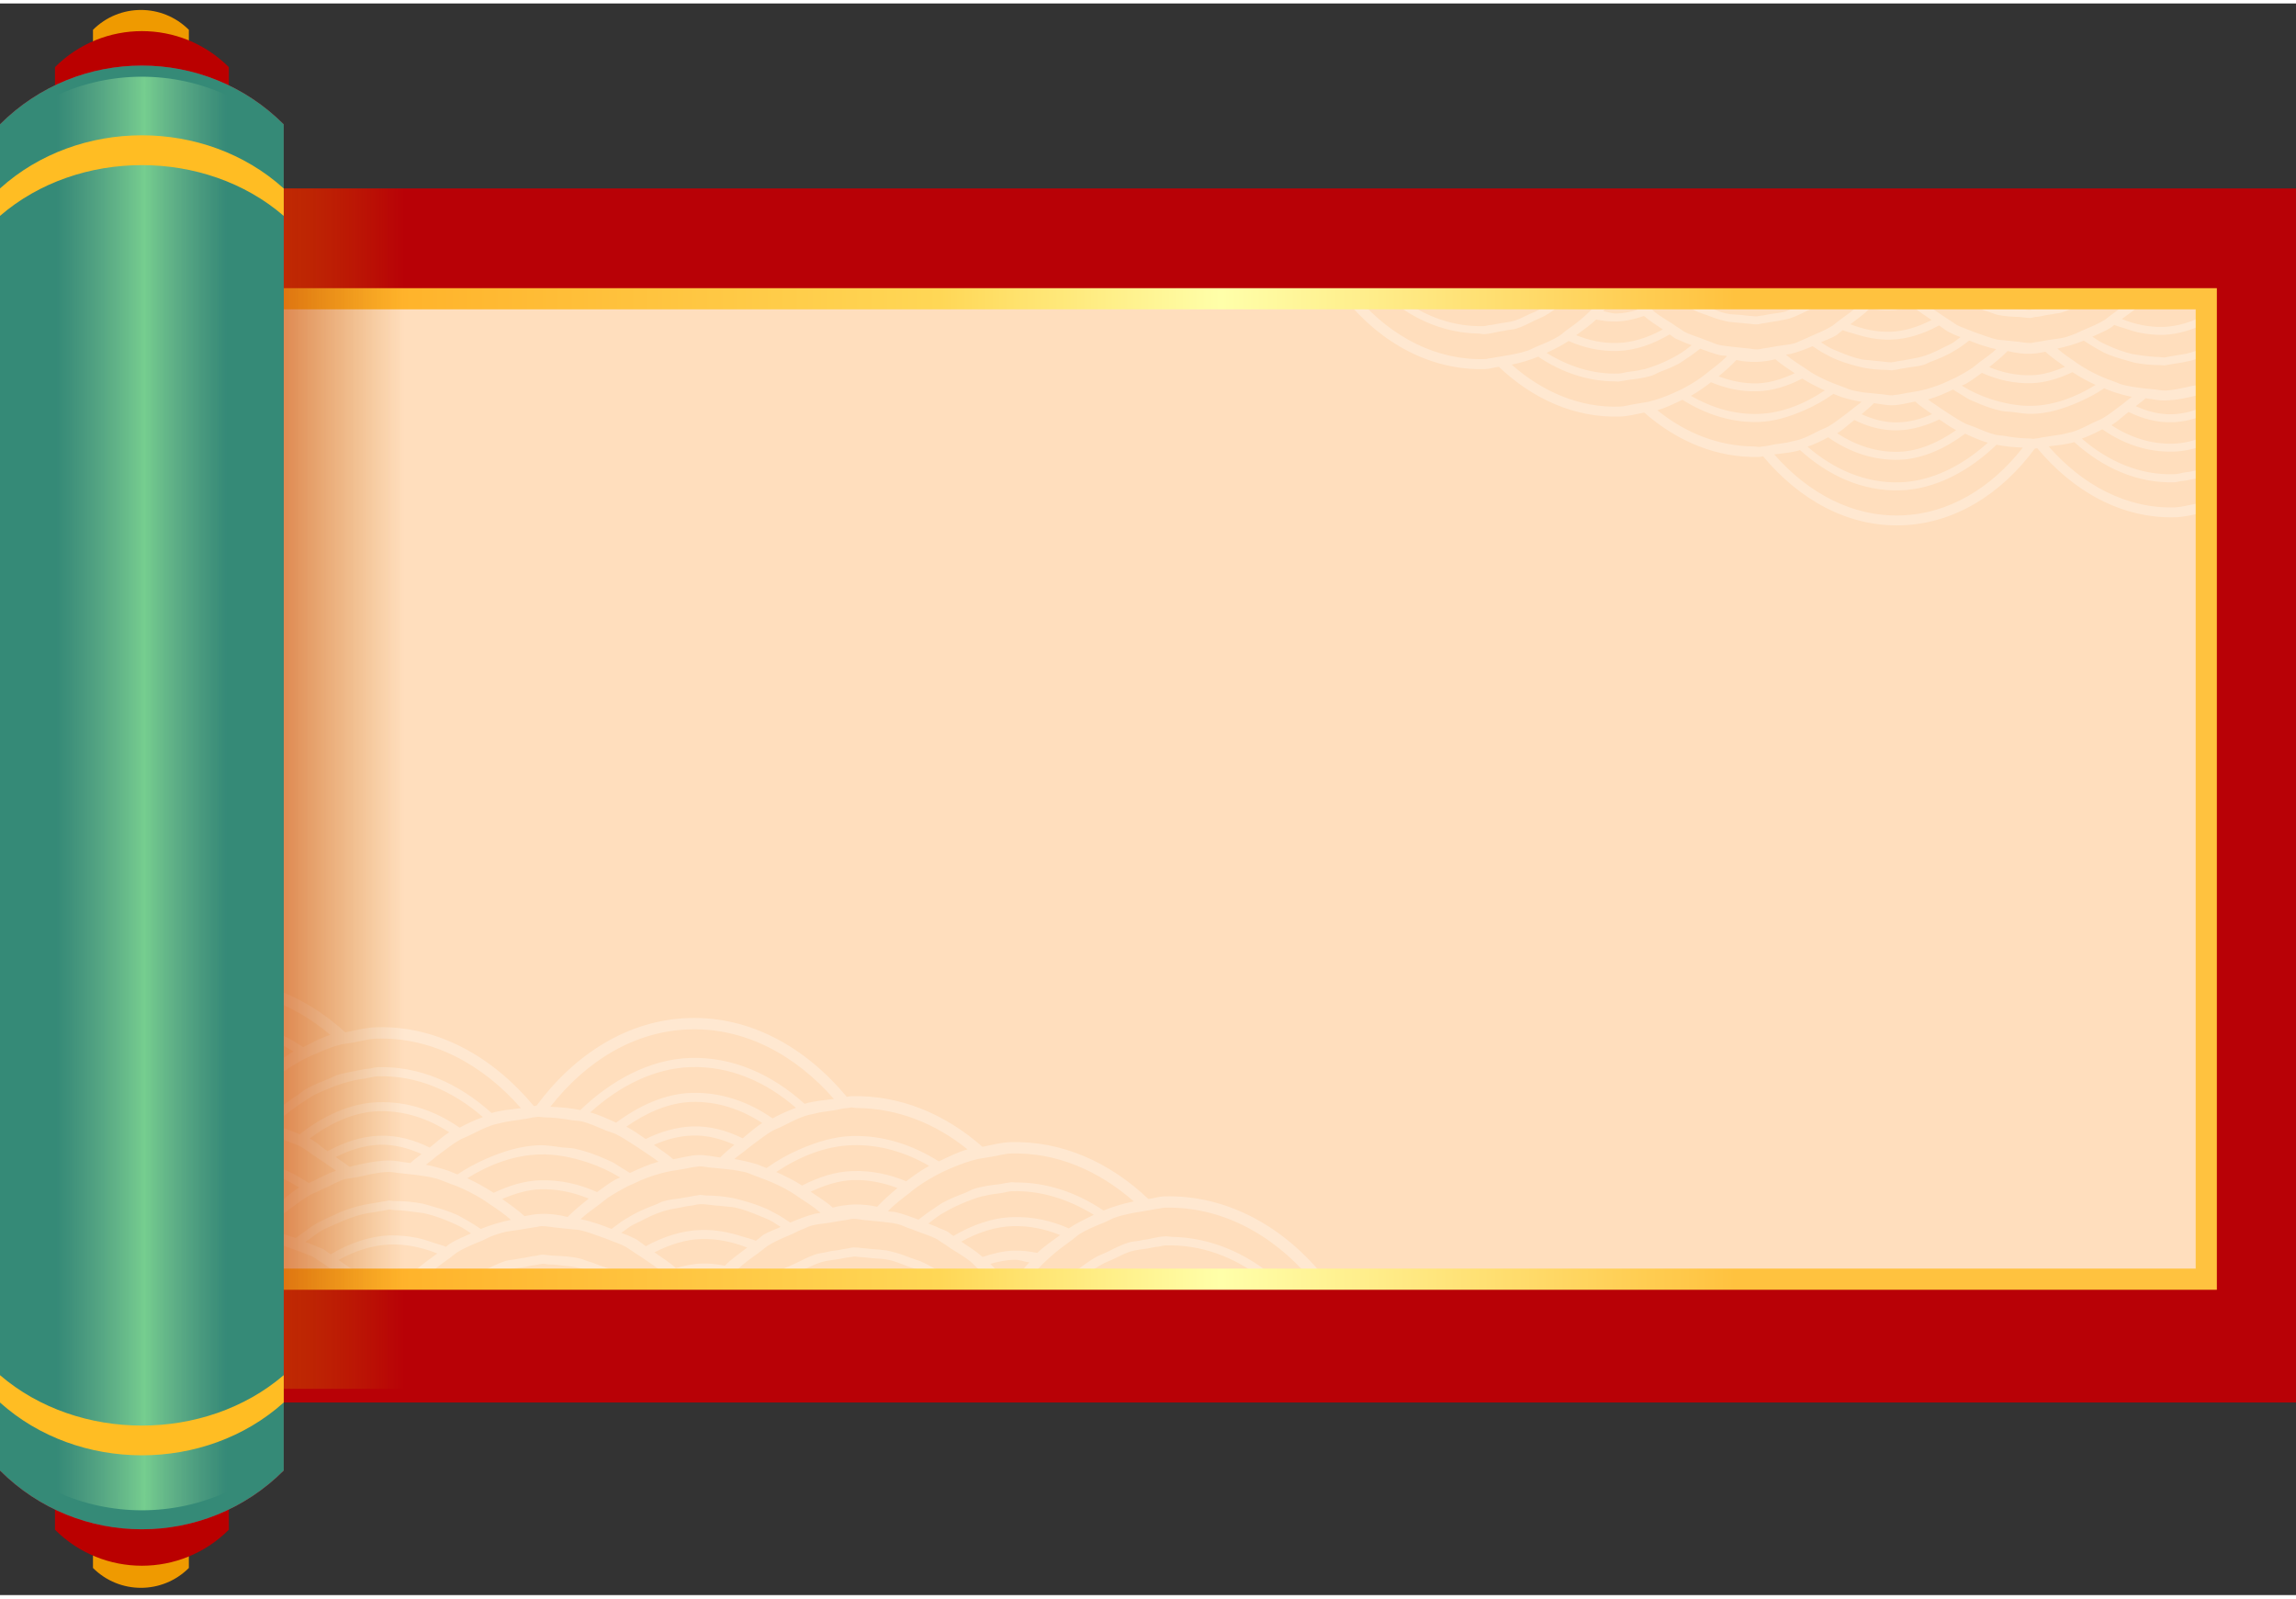 <?xml version="1.0" encoding="UTF-8"?>
<!DOCTYPE svg PUBLIC '-//W3C//DTD SVG 1.0//EN'
          'http://www.w3.org/TR/2001/REC-SVG-20010904/DTD/svg10.dtd'>
<svg height="110" preserveAspectRatio="xMidYMid meet" version="1.0" viewBox="0.8 0.1 158.4 109.8" width="158" xmlns="http://www.w3.org/2000/svg" xmlns:xlink="http://www.w3.org/1999/xlink" zoomAndPan="magnify"
><rect x="0.8" y="0.1" width="158.4" height="109.8" fill="#333333" stroke="none"/><g
  ><g
    ><g id="change1_1"
      ><path d="M19.633 12.863H159.202V96.614H19.633z" fill="#B80106"
      /></g
    ></g
    ><g
    ><g id="change2_1"
      ><path d="M16.588 20.471H153.01V88.108H16.588z" fill="#FFDEBD"
      /></g
      ><g fill="#FFF" id="change3_1" opacity=".6"
      ><path d="M43.086,87.464c-0.164-0.069-0.35-0.104-0.518-0.168c-0.13-0.056-0.26-0.086-0.389-0.133 c-0.259-0.104-0.518-0.208-0.799-0.286c-0.207-0.056-0.41-0.168-0.626-0.207c-0.587-0.134-1.2-0.16-1.809-0.186 c-0.069,0-0.134-0.017-0.199-0.017c-0.022,0-0.035-0.009-0.052-0.005c-0.129-0.009-0.242-0.039-0.367-0.039 c-0.043,0-0.074-0.009-0.117-0.009c-0.008,0-0.017,0.004-0.026,0.004c-0.147,0.004-0.285,0.065-0.423,0.078 c-0.254,0.013-0.506,0.086-0.76,0.134c-0.087,0.004-0.177,0.022-0.268,0.039c-0.095,0.021-0.199,0.026-0.289,0.051 c-0.251,0.057-0.51,0.052-0.756,0.13c-0.536,0.164-1.045,0.436-1.563,0.69c-0.035,0.022-0.073,0.039-0.108,0.048 c-0.13,0.074-0.268,0.112-0.38,0.172c-0.06,0.026-0.12,0.044-0.168,0.074c-0.145,0.083-0.283,0.18-0.423,0.272h1.349 c0.087-0.042,0.174-0.083,0.258-0.122h0.004c0.021-0.003,0.043-0.017,0.064-0.021l0.013-0.017 c0.354-0.156,0.695-0.35,1.062-0.467c0.401-0.125,0.807-0.155,1.218-0.215c0.246-0.052,0.501-0.117,0.747-0.134 c0.077-0.014,0.164-0.04,0.246-0.048c0.073-0.004,0.147-0.034,0.224-0.034c0.156-0.008,0.29,0.039,0.441,0.042 c0.394,0.009,0.777,0.048,1.153,0.104c0.126,0.017,0.259,0.013,0.389,0.034c0.229,0.04,0.458,0.082,0.7,0.143 c0.021,0.012,0.047,0.021,0.064,0.026c0.333,0.086,0.652,0.221,0.972,0.333c0.212,0.082,0.427,0.129,0.63,0.216 c0.108,0.047,0.212,0.104,0.316,0.16h1.25c-0.166-0.099-0.331-0.195-0.5-0.285C43.453,87.711,43.285,87.568,43.086,87.464z" opacity=".5"
        /><path d="M81.181,85.146c-0.013,0-0.029,0.012-0.038,0.012c-0.401,0.004-0.786,0.13-1.183,0.199 c-0.186,0.026-0.372,0.052-0.557,0.095c-0.242,0.052-0.501,0.047-0.743,0.13c-0.548,0.163-1.054,0.44-1.563,0.69 c-0.224,0.104-0.449,0.181-0.656,0.293c-0.466,0.259-0.885,0.583-1.321,0.898c-0.203,0.156-0.415,0.29-0.613,0.445 c-0.078,0.064-0.148,0.133-0.224,0.199h1.001c0.12-0.087,0.238-0.174,0.361-0.264c0.437-0.303,0.859-0.592,1.326-0.838 c0.211-0.108,0.44-0.186,0.647-0.285c0.385-0.172,0.751-0.389,1.148-0.513c0.393-0.126,0.799-0.147,1.209-0.217 c0.254-0.047,0.496-0.112,0.751-0.125c0.159-0.022,0.311-0.082,0.466-0.086c2.46-0.079,4.771,0.789,6.744,2.328h0.938 c-2.074-1.801-4.558-2.87-7.215-2.919C81.501,85.185,81.345,85.142,81.181,85.146z" opacity=".5"
        /><path d="M78.71,88.108h5.8c-1.036-0.377-2.125-0.579-3.257-0.544 C80.395,87.587,79.541,87.792,78.71,88.108z" opacity=".5"
        /><path d="M20.112,87.715c-0.156-0.048-0.298-0.122-0.462-0.165c-0.043-0.009-0.087-0.03-0.143-0.043 c-0.151-0.043-0.311-0.082-0.466-0.108c-0.026-0.005-0.044-0.005-0.065-0.005c-0.35-0.073-0.716-0.077-1.066-0.099 c-0.229-0.025-0.449-0.065-0.678-0.069c-0.16,0-0.32-0.047-0.483-0.043c-0.055,0.001-0.107,0.015-0.16,0.025v0.618 c0.061-0.003,0.121-0.01,0.181-0.012c0.143-0.009,0.277,0.03,0.419,0.034c0.263,0.009,0.518,0.052,0.768,0.074 c0.229,0.021,0.466,0.026,0.687,0.064c0.121,0.014,0.254,0.009,0.375,0.036c0.052,0.012,0.113,0.012,0.164,0.021 c0.06,0.016,0.115,0.041,0.172,0.065h1.897c-0.247-0.099-0.502-0.174-0.748-0.255C20.371,87.806,20.245,87.758,20.112,87.715z" opacity=".5"
        /><path d="M81.095,82.395c-0.366,0.013-0.708,0.139-1.071,0.178c-2.66-2.526-5.958-4.02-9.508-3.92 c-0.665,0.021-1.3,0.194-1.934,0.324c-2.586-2.28-5.729-3.592-9.081-3.493c-0.099,0-0.185,0.039-0.28,0.046 c-2.858-3.437-6.675-5.565-10.872-5.439c-4.188,0.121-7.876,2.461-10.531,6.04c-0.061,0.009-0.116,0.03-0.186,0.035 c-2.858-3.433-6.679-5.561-10.872-5.44c-0.738,0.026-1.437,0.212-2.137,0.354c-2.302-2.102-5.068-3.429-8.035-3.657v0.789 c2.571,0.214,4.956,1.313,7.003,3.044c-0.656,0.199-1.26,0.536-1.875,0.842c-1.567-1.042-3.297-1.729-5.129-1.907v0.633 c1.584,0.163,3.083,0.729,4.464,1.575c-0.539,0.307-1.027,0.678-1.528,1.049c-0.928-0.437-1.913-0.733-2.936-0.845v0.63 c0.831,0.093,1.632,0.309,2.392,0.642c-0.471,0.406-0.954,0.808-1.394,1.274c-0.33-0.087-0.662-0.159-0.998-0.208v0.71 c0.161,0.039,0.321,0.079,0.483,0.112c-0.162,0.187-0.324,0.372-0.483,0.559v1.318c0.54,0.023,1.073,0.065,1.594,0.168 c0.112,0.013,0.232,0.004,0.34,0.03c0.221,0.048,0.419,0.144,0.64,0.204c0.021,0.004,0.025,0.008,0.047,0.017 c0.208,0.056,0.389,0.15,0.596,0.221c0.121,0.047,0.246,0.095,0.367,0.142c0.216,0.086,0.445,0.142,0.656,0.247 c0.22,0.094,0.445,0.151,0.652,0.259c0.401,0.216,0.76,0.518,1.153,0.768c0.194,0.138,0.407,0.259,0.604,0.406 c0.237,0.186,0.505,0.323,0.738,0.522c-0.536,0.185-1.045,0.449-1.554,0.712c-0.1,0.047-0.212,0.082-0.32,0.139 c-0.782-0.527-1.614-0.934-2.478-1.252c-0.483-0.173-0.95-0.367-1.438-0.47c-0.521-0.11-1.057-0.169-1.598-0.202v0.618 c1.726,0.097,3.359,0.689,4.849,1.608c-0.501,0.316-0.95,0.73-1.421,1.11c-1.08-0.523-2.229-0.846-3.428-0.919v0.621 c1.007,0.062,1.975,0.308,2.884,0.722c-0.449,0.401-0.877,0.825-1.295,1.278c-0.518-0.157-1.047-0.269-1.589-0.314v0.942 c0.035-0.001,0.069-0.005,0.104-0.006c0.302-0.004,0.583,0.078,0.88,0.099c0.165,0,0.321,0.031,0.48,0.043 c0.151,0.013,0.302,0.026,0.457,0.047c0.044,0.009,0.086,0.009,0.13,0.009c0.626,0.095,1.226,0.225,1.817,0.423 c0.13,0.043,0.26,0.09,0.389,0.138c0.09,0.03,0.185,0.064,0.285,0.104c0.082,0.035,0.165,0.064,0.247,0.091 c0.194,0.082,0.401,0.134,0.586,0.229c0.125,0.061,0.255,0.074,0.372,0.143c0.199,0.095,0.367,0.242,0.548,0.35 c0.194,0.112,0.375,0.254,0.557,0.38c0.437,0.271,0.879,0.52,1.286,0.842h2.418c0.214-0.032,0.428-0.063,0.644-0.07 c0.192-0.009,0.375,0.026,0.554,0.07h1.677c0.102-0.093,0.201-0.185,0.303-0.281c0.458-0.415,0.933-0.777,1.429-1.124 c0.026-0.012,0.039-0.034,0.069-0.047c0.095-0.065,0.181-0.16,0.29-0.225c0.061-0.043,0.121-0.108,0.185-0.146 c0.57-0.363,1.179-0.595,1.801-0.851c0.221-0.094,0.419-0.221,0.639-0.302c0.237-0.082,0.457-0.168,0.69-0.229 c0.415-0.121,0.86-0.142,1.291-0.221c0.16-0.017,0.32-0.056,0.479-0.082c0.164-0.013,0.32-0.06,0.475-0.074 c0.164-0.007,0.32-0.077,0.484-0.082c0.401-0.004,0.772,0.095,1.174,0.117c0.159,0.021,0.311,0.034,0.47,0.056 c0.152,0.017,0.307,0.017,0.458,0.048c0.169,0.021,0.35,0.012,0.522,0.052c0.501,0.103,0.98,0.29,1.468,0.466 c0.229,0.082,0.462,0.156,0.682,0.255c0.354,0.146,0.717,0.254,1.045,0.436c0.104,0.056,0.198,0.138,0.302,0.199 c0.121,0.064,0.225,0.155,0.35,0.237c0.19,0.112,0.376,0.242,0.566,0.367c0.454,0.32,0.916,0.604,1.347,0.98 c0.157,0.133,0.299,0.3,0.451,0.45h1.135c-0.083-0.087-0.163-0.18-0.247-0.264c0.453-0.108,0.906-0.177,1.364-0.186 c0.35-0.017,0.665,0.125,1.006,0.169c-0.084,0.091-0.165,0.188-0.248,0.281h1.021c0.039-0.042,0.073-0.085,0.112-0.125 c0.19-0.195,0.363-0.385,0.557-0.561c0.453-0.424,0.954-0.778,1.451-1.131c0.108-0.082,0.202-0.177,0.311-0.242 c0.068-0.057,0.147-0.133,0.233-0.181c0.021-0.018,0.034-0.035,0.056-0.043c0.539-0.35,1.122-0.579,1.709-0.83 c0.225-0.104,0.437-0.225,0.661-0.311c0.208-0.073,0.397-0.181,0.604-0.25c0.44-0.134,0.907-0.151,1.36-0.229 c0.156-0.026,0.315-0.061,0.479-0.082c0.164-0.022,0.32-0.065,0.479-0.078c0.216-0.017,0.402-0.091,0.618-0.103 c0.307-0.009,0.591,0.077,0.889,0.098c0.159,0.004,0.319,0.031,0.475,0.043c0.15,0.013,0.302,0.031,0.449,0.043 c0.44,0.06,0.885,0.078,1.312,0.19c0.225,0.056,0.432,0.168,0.644,0.247c0.229,0.073,0.449,0.159,0.669,0.246 c0.449,0.177,0.911,0.307,1.338,0.527c0.1,0.056,0.199,0.142,0.294,0.199c0.043,0.021,0.086,0.055,0.125,0.081 c0.194,0.108,0.375,0.259,0.562,0.38c0.445,0.285,0.902,0.54,1.33,0.877c0.177,0.146,0.333,0.332,0.505,0.483 c0.266,0.239,0.522,0.492,0.772,0.752h1.072c-0.311-0.369-0.625-0.732-0.964-1.058c0.531-0.152,1.084-0.268,1.637-0.281 c0.367-0.017,0.69,0.134,1.049,0.182c-0.341,0.369-0.673,0.757-0.994,1.158h1.013c0.279-0.353,0.562-0.698,0.87-1.007 c0.186-0.194,0.385-0.358,0.579-0.543c0.458-0.416,0.95-0.773,1.433-1.124c0.194-0.125,0.354-0.302,0.552-0.427 c0.562-0.354,1.184-0.592,1.792-0.842c0.221-0.096,0.427-0.217,0.643-0.299c0.643-0.225,1.305-0.341,1.983-0.449 c0.155-0.025,0.318-0.06,0.479-0.082c0.16-0.022,0.315-0.07,0.476-0.086c0.172-0.004,0.319-0.069,0.483-0.074 c3.885-0.112,7.438,1.791,10.119,4.932h1.047C89.415,84.475,85.424,82.269,81.095,82.395z M59.355,76.29 c0.06-0.005,0.117-0.03,0.172-0.03c0.134-0.003,0.26,0.039,0.394,0.039c2.789,0.022,5.396,1.054,7.625,2.851 c-0.69,0.199-1.33,0.522-1.973,0.833c-1.813-1.14-3.838-1.813-5.988-1.753c-1.244,0.04-2.453,0.411-3.619,0.92 c-0.804,0.349-1.563,0.772-2.289,1.295c-0.017-0.004-0.034-0.018-0.051-0.026c-0.194-0.07-0.389-0.16-0.583-0.234 c-0.519-0.156-1.045-0.276-1.576-0.367c0.225-0.216,0.483-0.367,0.717-0.562c0.199-0.168,0.401-0.323,0.608-0.475 c0.433-0.324,0.856-0.652,1.313-0.919c0.208-0.112,0.44-0.186,0.647-0.294c0.522-0.258,1.023-0.535,1.576-0.716 c0.225-0.078,0.466-0.116,0.695-0.173c0.393-0.108,0.804-0.138,1.209-0.203C58.609,76.42,58.971,76.308,59.355,76.29z M64.904,80.289c-0.553,0.298-1.071,0.678-1.585,1.062c-1.148-0.475-2.383-0.743-3.661-0.704 c-1.21,0.026-2.401,0.423-3.524,1.001c-0.575-0.366-1.166-0.665-1.783-0.933c1.619-1.075,3.406-1.8,5.25-1.851 C61.493,78.803,63.275,79.356,64.904,80.289z M48.578,77.568c-1.087,0.036-2.202,0.363-3.234,0.868 c-0.444-0.298-0.863-0.613-1.333-0.85c1.381-0.963,2.935-1.659,4.512-1.707c1.761-0.046,3.398,0.501,4.866,1.456 c-0.484,0.293-0.907,0.698-1.352,1.053C50.957,77.853,49.8,77.534,48.578,77.568z M51.462,78.833 c-0.328,0.285-0.661,0.557-0.976,0.877c-0.497-0.057-0.967-0.177-1.481-0.165c-0.613,0.013-1.175,0.187-1.758,0.29 c-0.419-0.375-0.885-0.656-1.33-0.993c0.855-0.385,1.762-0.622,2.677-0.644C49.61,78.168,50.56,78.436,51.462,78.833z M43.306,77.31c-0.583-0.264-1.17-0.541-1.783-0.708c1.981-1.809,4.426-3.052,6.934-3.126c2.681-0.082,5.173,0.998,7.254,2.81 c-0.557,0.199-1.092,0.45-1.615,0.727c-1.663-1.162-3.571-1.818-5.592-1.757C46.669,75.31,44.878,76.14,43.306,77.31z M48.379,70.875c3.804-0.117,7.28,1.753,9.952,4.798c-0.682,0.091-1.376,0.137-2.025,0.336c-2.236-2.025-4.943-3.251-7.875-3.165 c-2.784,0.083-5.462,1.537-7.594,3.597c-0.679-0.147-1.369-0.198-2.068-0.229C41.247,73.043,44.584,70.984,48.379,70.875z M37.702,76.934c0.017,0,0.042-0.009,0.064-0.009c0.052,0,0.113-0.021,0.168-0.021c0.087-0.004,0.161,0.021,0.238,0.021 c0.055,0,0.104,0.017,0.155,0.017c0.63,0.004,1.247,0.083,1.848,0.186c0.255,0.048,0.514,0.039,0.751,0.091 c0.583,0.146,1.128,0.406,1.685,0.634c0.22,0.09,0.449,0.143,0.669,0.242c0.445,0.22,0.859,0.501,1.287,0.773 c0.208,0.129,0.406,0.263,0.605,0.401c0.349,0.246,0.711,0.454,1.053,0.734c-0.687,0.19-1.33,0.479-1.969,0.777 c-0.211-0.134-0.419-0.264-0.629-0.389c-0.208-0.122-0.397-0.268-0.614-0.375c-0.13-0.069-0.268-0.117-0.41-0.182 c-0.708-0.323-1.429-0.579-2.185-0.739c-0.26-0.051-0.528-0.042-0.786-0.073c-0.541-0.069-1.08-0.168-1.641-0.155 c-1.244,0.039-2.449,0.41-3.619,0.919c-0.694,0.303-1.364,0.657-2.012,1.093c-0.017-0.004-0.034-0.017-0.051-0.017 c-0.199-0.078-0.389-0.164-0.579-0.237c-0.514-0.165-1.019-0.315-1.546-0.41c0.133-0.121,0.281-0.216,0.414-0.324 c0.19-0.172,0.394-0.324,0.596-0.47c0.44-0.325,0.859-0.661,1.321-0.924c0.208-0.116,0.433-0.186,0.648-0.298 c0.518-0.25,1.028-0.527,1.567-0.708c0.229-0.078,0.466-0.117,0.699-0.177c0.389-0.1,0.808-0.139,1.214-0.203 c0.16-0.026,0.315-0.061,0.475-0.074C37.314,77.012,37.495,76.946,37.702,76.934z M43.583,81.091 c-0.108,0.052-0.22,0.087-0.328,0.147c-0.44,0.246-0.846,0.557-1.264,0.859c-1.232-0.552-2.552-0.854-3.925-0.812 c-1.102,0.03-2.176,0.38-3.208,0.864c-0.592-0.376-1.196-0.717-1.822-1.006c1.546-0.958,3.243-1.593,4.978-1.64 c1.136-0.035,2.228,0.194,3.286,0.535C42.093,80.297,42.849,80.647,43.583,81.091z M19.141,77.184 c-0.657-0.177-1.343-0.19-2.034-0.259c0.271-0.345,0.556-0.682,0.846-1.002c0.156-0.172,0.285-0.371,0.445-0.527 c0.411-0.427,0.872-0.755,1.326-1.114c0.177-0.143,0.358-0.293,0.535-0.419c0.514-0.367,1.037-0.686,1.589-0.972 c0.207-0.112,0.431-0.203,0.652-0.297c0.569-0.255,1.144-0.501,1.761-0.661c0.155-0.047,0.329-0.056,0.493-0.086 c0.159-0.03,0.324-0.056,0.479-0.078c0.514-0.091,1.014-0.247,1.55-0.255c3.816-0.121,7.288,1.752,9.956,4.792 c-0.678,0.09-1.373,0.143-2.025,0.336c-2.241-2.021-4.935-3.251-7.876-3.161c-0.017,0-0.029,0.009-0.055,0.009 c-0.16,0.004-0.321,0.069-0.48,0.086c-0.362,0.03-0.726,0.112-1.088,0.186c-0.389,0.082-0.79,0.139-1.17,0.268 c-0.211,0.073-0.401,0.19-0.604,0.268c-0.526,0.216-1.062,0.414-1.559,0.708c-0.19,0.108-0.349,0.264-0.535,0.388 c-0.432,0.281-0.858,0.583-1.265,0.916c-0.189,0.16-0.38,0.307-0.548,0.466C19.395,76.903,19.278,77.054,19.141,77.184z M21.472,78.113c-0.181-0.087-0.375-0.143-0.558-0.225c-0.12-0.048-0.241-0.095-0.367-0.139 c-0.194-0.078-0.375-0.164-0.579-0.233c-0.069-0.026-0.146-0.069-0.211-0.09c0.108-0.104,0.203-0.229,0.32-0.333 c0.168-0.147,0.35-0.263,0.519-0.406c0.401-0.32,0.815-0.618,1.243-0.886c0.19-0.125,0.372-0.254,0.565-0.362 c0.398-0.216,0.799-0.362,1.206-0.535c0.54-0.22,1.071-0.388,1.624-0.513c0.246-0.057,0.5-0.096,0.751-0.126 c0.293-0.043,0.579-0.146,0.875-0.155c2.691-0.078,5.173,1.001,7.255,2.815c-0.553,0.199-1.088,0.445-1.606,0.73 c-1.671-1.162-3.575-1.818-5.596-1.758C24.99,75.949,23.086,76.843,21.472,78.113z M22.171,78.397 c1.438-1.071,3.083-1.832,4.758-1.878c1.752-0.048,3.398,0.496,4.862,1.455c-0.471,0.294-0.898,0.7-1.347,1.054 c-1.08-0.536-2.233-0.854-3.462-0.817c-1.218,0.035-2.453,0.45-3.588,1.067C22.979,78.988,22.599,78.631,22.171,78.397z M23.963,79.684c0.954-0.493,1.999-0.816,3.036-0.851c1.014-0.03,1.969,0.238,2.88,0.635c-0.254,0.22-0.531,0.393-0.769,0.626 c-0.519-0.051-1.032-0.186-1.563-0.173c-0.907,0.026-1.783,0.22-2.638,0.436C24.61,80.099,24.274,79.921,23.963,79.684z M29.399,87.572c-0.527-0.117-1.066-0.177-1.628-0.168c-0.713,0.03-1.429,0.208-2.142,0.441c-0.462-0.402-0.98-0.722-1.477-1.059 c1.127-0.63,2.349-1.032,3.566-1.07c1.135-0.039,2.22,0.207,3.251,0.617C30.439,86.735,29.887,87.093,29.399,87.572z M31.834,85.668c-0.095,0.052-0.177,0.138-0.268,0.207c-0.255-0.116-0.531-0.173-0.799-0.264c-0.41-0.138-0.816-0.28-1.248-0.363 c-0.6-0.116-1.196-0.172-1.818-0.159c-1.411,0.043-2.806,0.544-4.092,1.304c-0.186-0.121-0.359-0.276-0.544-0.38 c-0.116-0.061-0.255-0.086-0.367-0.138c-0.189-0.104-0.388-0.151-0.57-0.241c-0.082-0.026-0.168-0.061-0.259-0.091 c0.142-0.108,0.276-0.207,0.418-0.302c0.19-0.125,0.355-0.28,0.54-0.393c0.389-0.238,0.798-0.397,1.208-0.579 c0.596-0.268,1.188-0.497,1.805-0.652c0.242-0.056,0.501-0.09,0.747-0.13c0.013,0,0.03,0,0.039-0.003 c0.177-0.027,0.345-0.073,0.518-0.087c0.169-0.022,0.333-0.082,0.51-0.09c0.129-0.004,0.254,0.03,0.389,0.039 c0.471,0.008,0.933,0.061,1.395,0.129c0.242,0.043,0.493,0.052,0.729,0.108c0.583,0.142,1.148,0.341,1.701,0.583 c0.203,0.094,0.41,0.172,0.622,0.284c0.281,0.138,0.536,0.324,0.808,0.496C32.806,85.176,32.301,85.366,31.834,85.668z M33.967,84.641c-0.325-0.22-0.661-0.436-0.997-0.622c-0.203-0.099-0.394-0.232-0.601-0.332c-0.557-0.25-1.136-0.436-1.727-0.596 c-0.22-0.06-0.437-0.138-0.661-0.189c-0.665-0.134-1.36-0.19-2.051-0.19c-0.1,0-0.199-0.034-0.302-0.03 c-0.073,0-0.143,0.035-0.22,0.04c-0.112,0.004-0.22,0.043-0.324,0.052c-0.086,0.008-0.173,0.039-0.264,0.047 c-0.078,0.004-0.143,0.025-0.22,0.035c-0.259,0.042-0.523,0.077-0.777,0.142c-0.475,0.104-0.938,0.246-1.399,0.423 c-0.194,0.074-0.393,0.173-0.591,0.264c-0.509,0.229-1.01,0.458-1.498,0.76c-0.177,0.122-0.351,0.268-0.527,0.384 c-0.211,0.151-0.414,0.293-0.604,0.44c-0.699-0.242-1.381-0.44-2.107-0.574c0.351-0.358,0.73-0.648,1.114-0.976 c0.173-0.147,0.358-0.277,0.535-0.423c0.488-0.363,0.971-0.725,1.49-1.023c0.017-0.008,0.034-0.008,0.042-0.017 c0.125-0.073,0.255-0.112,0.38-0.172c0.074-0.039,0.147-0.065,0.225-0.104c0.112-0.052,0.224-0.104,0.333-0.156 c0.448-0.194,0.872-0.462,1.337-0.608c0.044-0.013,0.1-0.013,0.147-0.026c0.121-0.035,0.238-0.03,0.355-0.061 c0.155-0.035,0.323-0.035,0.474-0.078c0.674-0.146,1.339-0.324,2.042-0.341c0.324-0.009,0.622,0.077,0.941,0.095 c0.155,0.013,0.311,0.039,0.462,0.052h0.008c0.152,0.013,0.307,0.026,0.462,0.048c0.514,0.073,1.023,0.138,1.516,0.276 c0.194,0.06,0.389,0.155,0.591,0.22c0.013,0.017,0.04,0.021,0.061,0.021c0.104,0.039,0.211,0.083,0.307,0.125 c0.129,0.043,0.259,0.086,0.384,0.134c0.591,0.25,1.157,0.536,1.714,0.868c0.198,0.125,0.389,0.259,0.583,0.393 c0.5,0.332,0.993,0.665,1.451,1.071C35.336,84.162,34.645,84.365,33.967,84.641z M39.956,83.816 c-0.587-0.147-1.192-0.238-1.827-0.212c-0.375,0.004-0.769,0.082-1.144,0.155c-0.488-0.453-1.015-0.808-1.541-1.187 c0.854-0.358,1.744-0.64,2.638-0.666c1.162-0.034,2.279,0.212,3.333,0.64C40.919,82.952,40.418,83.346,39.956,83.816z M50.802,87.18c-0.514-0.108-1.04-0.169-1.58-0.151c-0.596,0.014-1.201,0.143-1.792,0.315c-0.462-0.424-0.98-0.73-1.48-1.088 c1.031-0.522,2.124-0.889,3.225-0.919c1.114-0.031,2.171,0.199,3.173,0.591C51.821,86.329,51.281,86.696,50.802,87.18z M53.466,85.047c-0.151,0.1-0.277,0.242-0.432,0.345c-0.029,0.017-0.056,0.048-0.09,0.064c-0.298-0.125-0.617-0.194-0.929-0.293 c-0.923-0.294-1.869-0.484-2.854-0.449c-1.309,0.03-2.604,0.462-3.808,1.118c-0.125-0.082-0.238-0.198-0.371-0.268 c-0.1-0.061-0.187-0.151-0.277-0.207c-0.182-0.095-0.363-0.16-0.543-0.255c-0.16-0.073-0.329-0.112-0.497-0.194 c0.229-0.146,0.428-0.328,0.657-0.467c0.202-0.125,0.427-0.215,0.635-0.319c0.483-0.26,0.993-0.497,1.507-0.673 c0.436-0.147,0.88-0.208,1.321-0.294c0.241-0.048,0.484-0.104,0.734-0.125h0.005c0.176-0.021,0.34-0.086,0.514-0.091 c0.017-0.004,0.043-0.009,0.065-0.009c0.358-0.008,0.704,0.065,1.057,0.095c0.212,0.013,0.423,0.026,0.639,0.06 c0.247,0.035,0.506,0.031,0.743,0.086c0.579,0.13,1.132,0.35,1.685,0.578c0.207,0.091,0.427,0.165,0.639,0.268 c0.276,0.139,0.526,0.32,0.79,0.484C54.265,84.692,53.846,84.817,53.466,85.047z M57.023,83.592 c-0.583,0.151-1.144,0.375-1.706,0.608c-0.328-0.22-0.651-0.44-0.993-0.617c-0.199-0.104-0.397-0.212-0.596-0.312 c-0.565-0.246-1.131-0.436-1.71-0.595c-0.224-0.052-0.449-0.125-0.669-0.168c-0.617-0.113-1.239-0.173-1.865-0.173 c-0.064-0.004-0.112-0.022-0.168-0.022c-0.078,0-0.151-0.021-0.233-0.021c-0.052,0.004-0.1,0.026-0.16,0.035 c-0.026,0-0.057,0.009-0.086,0.009c-0.19,0.017-0.38,0.078-0.578,0.104c-0.16,0.017-0.329,0.056-0.501,0.086 c-0.38,0.06-0.778,0.086-1.158,0.199c-0.216,0.055-0.401,0.181-0.609,0.254c-0.531,0.199-1.062,0.419-1.571,0.704 c-0.203,0.113-0.389,0.229-0.583,0.345c-0.293,0.186-0.565,0.415-0.846,0.613c-0.7-0.276-1.394-0.526-2.133-0.673 c0.41-0.398,0.876-0.7,1.317-1.037c0.186-0.133,0.358-0.297,0.54-0.427c0.44-0.29,0.881-0.54,1.338-0.782 c0.104-0.056,0.216-0.095,0.324-0.146c0.022-0.008,0.035-0.013,0.06-0.025c0.194-0.096,0.402-0.191,0.605-0.281 c0.601-0.246,1.205-0.444,1.848-0.583c0.159-0.039,0.328-0.057,0.488-0.083c0.008,0,0.008-0.004,0.013-0.004 c0.15-0.031,0.311-0.057,0.466-0.078c0.323-0.043,0.622-0.138,0.954-0.164c0.069,0,0.142-0.03,0.216-0.035 c0.298-0.008,0.583,0.078,0.872,0.096c0.16,0,0.311,0.034,0.471,0.042c0.156,0.022,0.302,0.031,0.458,0.044 c0.177,0.034,0.358,0.034,0.536,0.06c0.301,0.061,0.608,0.099,0.907,0.177c0.207,0.056,0.397,0.16,0.586,0.225 c0.026,0.009,0.047,0.017,0.069,0.026c0.104,0.03,0.208,0.073,0.307,0.112c0.13,0.047,0.255,0.09,0.38,0.142 c0.601,0.237,1.184,0.505,1.74,0.842c0.19,0.112,0.376,0.246,0.562,0.372c0.487,0.328,0.984,0.625,1.438,1.019 c0.021,0.013,0.039,0.04,0.051,0.048C57.282,83.561,57.149,83.561,57.023,83.592z M61.316,83.112 c-0.51-0.117-1.05-0.168-1.594-0.156c-0.488,0.017-0.98,0.086-1.473,0.212c-0.475-0.437-1.005-0.734-1.52-1.097 c0.954-0.445,1.943-0.773,2.945-0.803c1.062-0.03,2.076,0.19,3.043,0.548C62.235,82.223,61.76,82.633,61.316,83.112z M72.364,86.294c-0.536-0.104-1.071-0.173-1.627-0.156c-0.717,0.022-1.434,0.194-2.146,0.437 c-0.462-0.406-0.972-0.726-1.472-1.058c1.131-0.631,2.348-1.037,3.57-1.071c1.131-0.03,2.219,0.203,3.251,0.618 C73.405,85.465,72.844,85.824,72.364,86.294z M74.532,84.602c-1.214-0.54-2.509-0.82-3.86-0.777 c-1.417,0.038-2.807,0.544-4.097,1.3c-0.048-0.035-0.091-0.073-0.138-0.095c-0.095-0.065-0.181-0.155-0.285-0.212 c-0.181-0.099-0.372-0.15-0.552-0.233c-0.238-0.134-0.51-0.207-0.756-0.311c0.281-0.22,0.57-0.449,0.876-0.644 c0.199-0.121,0.397-0.219,0.596-0.337c0.505-0.263,1.028-0.496,1.555-0.682c0.22-0.078,0.436-0.156,0.66-0.217 c0.052-0.017,0.091-0.017,0.144-0.021c0.392-0.104,0.785-0.156,1.182-0.203c0.255-0.035,0.502-0.121,0.748-0.13 c0.008,0,0.008,0,0.008,0c2.03-0.064,3.93,0.57,5.652,1.627C75.672,83.954,75.08,84.234,74.532,84.602z M76.933,83.371 c-1.839-1.235-3.895-1.952-6.097-1.938c-0.073,0-0.155-0.017-0.237-0.017c-0.104,0-0.186,0.039-0.281,0.043 c-0.164,0.004-0.319,0.064-0.488,0.086c-0.622,0.069-1.244,0.146-1.852,0.337c-0.208,0.069-0.397,0.194-0.596,0.272 c-0.548,0.207-1.079,0.418-1.593,0.703c-0.194,0.112-0.368,0.25-0.558,0.376c-0.362,0.228-0.721,0.501-1.062,0.768 c-0.522-0.185-1.032-0.397-1.563-0.514c-0.177-0.038-0.367-0.03-0.544-0.064c0.021-0.026,0.043-0.052,0.074-0.086 c0.441-0.441,0.919-0.799,1.403-1.17c0.181-0.151,0.354-0.299,0.544-0.428c0.522-0.366,1.062-0.682,1.619-0.967 c0.216-0.108,0.441-0.207,0.669-0.307c0.613-0.259,1.235-0.497,1.882-0.647c0.168-0.039,0.341-0.052,0.514-0.086 c0.15-0.031,0.315-0.057,0.475-0.079c0.431-0.064,0.85-0.203,1.295-0.215c3.134-0.09,6.049,1.169,8.48,3.303 C78.301,82.892,77.606,83.09,76.933,83.371z" opacity=".5"
        /><path d="M64.904,87.166c-0.199-0.108-0.402-0.211-0.61-0.297c-0.086-0.043-0.194-0.061-0.289-0.1 c-0.125-0.056-0.263-0.091-0.384-0.134c-0.329-0.125-0.661-0.259-1.002-0.35c-0.229-0.056-0.449-0.121-0.683-0.168 c-0.082-0.009-0.164-0.009-0.237-0.018c-0.272-0.043-0.558-0.051-0.833-0.077c-0.186-0.021-0.38-0.052-0.562-0.056 c-0.159-0.009-0.315-0.051-0.474-0.043c-0.04,0-0.073-0.008-0.113-0.008h-0.004c-0.172,0-0.341,0.073-0.514,0.081 c-0.186,0.022-0.354,0.074-0.531,0.1c-0.298,0.043-0.583,0.069-0.868,0.147h-0.013c-0.246,0.061-0.479,0.073-0.717,0.151 c-0.471,0.156-0.924,0.397-1.377,0.617c-0.065,0.026-0.129,0.052-0.194,0.091c-0.065,0.026-0.121,0.043-0.182,0.082 c-0.156,0.083-0.328,0.116-0.47,0.203c-0.359,0.21-0.689,0.464-1.023,0.722h1.099c0.151-0.097,0.301-0.195,0.455-0.281 c0.19-0.104,0.38-0.165,0.575-0.251c0.026-0.013,0.052-0.03,0.082-0.035c0.07-0.043,0.143-0.077,0.225-0.103 c0.406-0.182,0.812-0.389,1.23-0.515c0.393-0.108,0.791-0.142,1.184-0.203c0.25-0.043,0.497-0.112,0.742-0.129 c0.108,0,0.207-0.043,0.307-0.048c0.151-0.008,0.289,0.04,0.428,0.04c0.268,0.003,0.522,0.047,0.782,0.073 c0.405,0.035,0.82,0.035,1.213,0.125c0.41,0.086,0.79,0.26,1.188,0.406c0.025,0.009,0.051,0.017,0.082,0.035 c0.125,0.043,0.258,0.073,0.375,0.121c0.22,0.095,0.44,0.155,0.656,0.254c0.29,0.143,0.564,0.325,0.839,0.51h1.153 c-0.127-0.073-0.255-0.143-0.377-0.225C65.681,87.624,65.313,87.37,64.904,87.166z" opacity=".5"
        /><path d="M103.188,22.911c0.018,0,0.03,0,0.039,0c0.35-0.018,0.687-0.121,1.037-0.182 c0.16-0.026,0.323-0.047,0.483-0.086c0.215-0.047,0.44-0.043,0.656-0.112c0.475-0.143,0.924-0.385,1.374-0.609 c0.194-0.086,0.388-0.16,0.566-0.254c0.414-0.229,0.777-0.514,1.157-0.791c0.181-0.133,0.371-0.25,0.543-0.393 c0.005-0.004,0.01-0.009,0.015-0.013h-0.909c-0.036,0.025-0.072,0.051-0.107,0.078c-0.38,0.263-0.755,0.519-1.157,0.729 c-0.19,0.1-0.384,0.168-0.574,0.255c-0.333,0.15-0.652,0.336-1.006,0.444c-0.342,0.109-0.7,0.134-1.058,0.195 c-0.22,0.039-0.437,0.099-0.661,0.113c-0.138,0.012-0.272,0.068-0.405,0.073c-2.072,0.061-4.02-0.638-5.702-1.887h-0.851 c1.782,1.483,3.886,2.362,6.146,2.4C102.913,22.872,103.05,22.915,103.188,22.911z" opacity=".5"
        /><path d="M104.939,20.471h-4.214c0.771,0.23,1.576,0.35,2.407,0.324 C103.741,20.777,104.346,20.66,104.939,20.471z" opacity=".5"
        /><path d="M136.564,20.876c0.152,0.07,0.307,0.091,0.462,0.156c0.108,0.047,0.22,0.073,0.333,0.117 c0.229,0.091,0.458,0.173,0.704,0.246c0.181,0.052,0.358,0.146,0.543,0.186c0.519,0.112,1.058,0.134,1.593,0.151 c0.056,0.004,0.113,0.025,0.173,0.025c0.013,0,0.026,0.004,0.048,0c0.107,0.004,0.202,0.04,0.314,0.035 c0.04,0,0.065,0.009,0.1,0.009c0.009,0,0.022-0.004,0.03-0.004c0.122-0.005,0.242-0.061,0.368-0.069 c0.225-0.013,0.445-0.07,0.665-0.113c0.078-0.009,0.152-0.026,0.233-0.039c0.086-0.017,0.173-0.021,0.259-0.042 c0.221-0.053,0.445-0.048,0.657-0.117c0.475-0.144,0.916-0.38,1.373-0.605c0.03-0.017,0.064-0.034,0.095-0.047 c0.112-0.056,0.233-0.086,0.333-0.151c0.051-0.018,0.104-0.03,0.146-0.055c0.046-0.026,0.089-0.06,0.134-0.087h-1.281 c-0.297,0.135-0.585,0.293-0.896,0.397c-0.345,0.103-0.703,0.129-1.063,0.189c-0.215,0.039-0.436,0.095-0.656,0.117 c-0.069,0.008-0.142,0.026-0.216,0.039c-0.064,0.005-0.129,0.026-0.194,0.031c-0.133,0.007-0.259-0.036-0.388-0.044 c-0.345-0.004-0.678-0.039-1.01-0.082c-0.113-0.022-0.229-0.013-0.337-0.035c-0.208-0.038-0.406-0.077-0.613-0.125 c-0.017-0.004-0.043-0.013-0.056-0.025c-0.298-0.074-0.574-0.19-0.855-0.29c-0.164-0.067-0.336-0.111-0.502-0.173h-1.137 c0.052,0.029,0.102,0.065,0.154,0.095C136.246,20.661,136.4,20.791,136.564,20.876z" opacity=".5"
        /><path d="M117.455,21.141c0.172,0.095,0.35,0.181,0.531,0.259c0.083,0.039,0.173,0.056,0.255,0.09 c0.108,0.048,0.225,0.078,0.336,0.117c0.289,0.108,0.579,0.229,0.881,0.307c0.194,0.051,0.393,0.108,0.596,0.146 c0.069,0.013,0.147,0.009,0.212,0.018c0.229,0.039,0.483,0.043,0.72,0.069c0.169,0.013,0.337,0.048,0.497,0.048 c0.147,0.004,0.281,0.043,0.419,0.039c0.031,0,0.061,0.004,0.095,0.004h0.004c0.151,0,0.298-0.065,0.448-0.074 c0.161-0.009,0.311-0.055,0.471-0.082c0.251-0.039,0.509-0.064,0.76-0.13c0,0,0.004,0,0.008,0 c0.208-0.051,0.418-0.064,0.626-0.138c0.415-0.134,0.808-0.346,1.209-0.536c0.056-0.026,0.108-0.047,0.173-0.082 c0.048-0.021,0.104-0.039,0.155-0.069c0.134-0.069,0.289-0.104,0.41-0.177c0.24-0.139,0.47-0.307,0.697-0.479h-1.017 c-0.049,0.028-0.097,0.063-0.146,0.091c-0.164,0.086-0.333,0.146-0.5,0.22c-0.026,0.013-0.043,0.026-0.069,0.03 c-0.064,0.04-0.129,0.065-0.198,0.091c-0.359,0.16-0.713,0.337-1.075,0.453c-0.35,0.091-0.695,0.121-1.041,0.173 c-0.225,0.038-0.432,0.1-0.652,0.112c-0.096,0.004-0.177,0.043-0.268,0.043c-0.134,0.009-0.255-0.026-0.38-0.026 c-0.229-0.004-0.449-0.047-0.678-0.069c-0.357-0.03-0.721-0.03-1.066-0.108c-0.358-0.082-0.687-0.229-1.037-0.358 c-0.021-0.004-0.047-0.018-0.077-0.026c-0.104-0.039-0.221-0.064-0.329-0.108c-0.19-0.082-0.384-0.138-0.57-0.228 c-0.17-0.084-0.338-0.185-0.504-0.29h-0.99c0.024,0.015,0.05,0.027,0.073,0.043C116.772,20.739,117.101,20.963,117.455,21.141z" opacity=".5"
        /><path d="M103.267,25.324c0.319-0.017,0.622-0.121,0.937-0.159c2.332,2.215,5.225,3.527,8.333,3.432 c0.583-0.013,1.135-0.168,1.697-0.276c2.271,1.99,5.012,3.148,7.953,3.061c0.086-0.004,0.165-0.039,0.246-0.043 c2.505,3.006,5.851,4.871,9.521,4.762c3.67-0.103,6.909-2.154,9.227-5.293c0.056-0.004,0.107-0.021,0.164-0.03 c2.504,3.005,5.854,4.871,9.529,4.767c0.644-0.021,1.252-0.182,1.87-0.307c0.086,0.079,0.179,0.147,0.267,0.224v-0.965 c-0.125,0.028-0.258,0.038-0.379,0.069c-0.143,0.029-0.281,0.042-0.428,0.064c-0.449,0.082-0.885,0.211-1.355,0.233 c-3.338,0.1-6.381-1.542-8.718-4.21c0.592-0.082,1.2-0.116,1.774-0.293c1.964,1.771,4.322,2.846,6.896,2.772 c0.017,0,0.035-0.004,0.048-0.004c0.146-0.003,0.285-0.069,0.427-0.074c0.315-0.034,0.635-0.1,0.95-0.168 c0.265-0.056,0.527-0.104,0.786-0.173v-0.602c-0.265,0.086-0.531,0.164-0.807,0.227c-0.208,0.047-0.432,0.083-0.648,0.108 c-0.263,0.039-0.514,0.125-0.772,0.129c-2.353,0.074-4.529-0.872-6.36-2.457c0.488-0.177,0.958-0.396,1.411-0.643 c1.464,1.023,3.131,1.589,4.901,1.541c0.771-0.021,1.536-0.202,2.275-0.491v-0.602c-0.74,0.321-1.51,0.524-2.288,0.544 c-1.537,0.044-2.975-0.436-4.257-1.269c0.41-0.259,0.785-0.613,1.178-0.92c0.941,0.462,1.965,0.748,3.04,0.712 c0.776-0.024,1.568-0.229,2.327-0.548v-0.603c-0.753,0.349-1.548,0.576-2.349,0.599c-0.889,0.026-1.722-0.203-2.521-0.557 c0.225-0.185,0.466-0.336,0.674-0.544c0.457,0.048,0.902,0.168,1.363,0.147c0.794-0.017,1.563-0.186,2.315-0.38 c0.163,0.144,0.34,0.26,0.518,0.377v-1.202c-0.07,0.028-0.14,0.056-0.211,0.078c-0.039,0.013-0.086,0.013-0.129,0.026 c-0.099,0.031-0.198,0.027-0.306,0.052c-0.135,0.03-0.281,0.03-0.415,0.069c-0.591,0.125-1.174,0.276-1.783,0.298 c-0.285,0.008-0.549-0.074-0.834-0.086c-0.134-0.009-0.271-0.03-0.401-0.043h-0.008c-0.134-0.009-0.272-0.021-0.406-0.043 c-0.449-0.061-0.894-0.121-1.33-0.242c-0.172-0.047-0.337-0.133-0.514-0.198c-0.008-0.005-0.034-0.013-0.051-0.017 c-0.091-0.031-0.191-0.07-0.272-0.1c-0.117-0.043-0.229-0.078-0.333-0.125c-0.514-0.216-1.019-0.462-1.502-0.76 c-0.182-0.108-0.341-0.224-0.514-0.341c-0.437-0.297-0.863-0.583-1.269-0.941c0.63-0.13,1.23-0.307,1.826-0.548 c0.285,0.19,0.574,0.375,0.876,0.544c0.177,0.086,0.345,0.203,0.523,0.289c0.487,0.221,0.997,0.384,1.511,0.522 c0.195,0.052,0.389,0.121,0.587,0.168c0.583,0.112,1.183,0.168,1.792,0.168c0.086,0,0.172,0.026,0.263,0.021 c0.065,0,0.134-0.03,0.194-0.034c0.1-0.005,0.186-0.039,0.29-0.048c0.068-0.009,0.143-0.025,0.224-0.043 c0.065-0.004,0.13-0.018,0.191-0.026c0.228-0.035,0.461-0.069,0.682-0.125c0.418-0.086,0.824-0.212,1.225-0.367 c0.033-0.013,0.063-0.029,0.095-0.042v-0.599c-0.436,0.186-0.879,0.352-1.333,0.464c-0.216,0.052-0.441,0.074-0.657,0.112 c-0.012,0-0.021,0.004-0.034,0.004c-0.151,0.021-0.298,0.069-0.454,0.077c-0.146,0.018-0.289,0.074-0.444,0.079 c-0.112,0.004-0.225-0.026-0.341-0.035c-0.415-0.004-0.816-0.051-1.218-0.104c-0.212-0.043-0.432-0.056-0.644-0.103 c-0.506-0.122-1.006-0.294-1.485-0.506c-0.181-0.086-0.372-0.156-0.552-0.255c-0.242-0.116-0.467-0.285-0.7-0.432 c0.427-0.202,0.873-0.371,1.278-0.626c0.082-0.06,0.155-0.129,0.237-0.186c0.225,0.1,0.462,0.151,0.69,0.229 c0.363,0.121,0.721,0.246,1.102,0.319c0.518,0.095,1.045,0.151,1.589,0.138c1.011-0.036,2.017-0.347,2.966-0.818v-0.596 c-0.949,0.508-1.963,0.837-2.979,0.866c-0.998,0.026-1.947-0.181-2.851-0.544c0.466-0.35,0.954-0.669,1.382-1.079 c0.457,0.095,0.928,0.156,1.425,0.138c0.622-0.017,1.248-0.172,1.874-0.38c0.362,0.312,0.758,0.568,1.148,0.831v-0.812 c-0.046-0.031-0.091-0.065-0.136-0.097h-5.029c-0.034,0.029-0.063,0.061-0.098,0.091c-0.397,0.362-0.816,0.678-1.248,0.984 c-0.026,0.013-0.034,0.03-0.06,0.042c-0.087,0.057-0.165,0.139-0.255,0.199c-0.051,0.035-0.104,0.091-0.16,0.125 c-0.505,0.315-1.04,0.522-1.58,0.751c-0.19,0.082-0.367,0.186-0.566,0.255c-0.198,0.074-0.397,0.151-0.596,0.208 c-0.367,0.099-0.756,0.121-1.135,0.185c-0.139,0.022-0.282,0.057-0.42,0.074c-0.142,0.018-0.276,0.057-0.419,0.07 c-0.146,0.008-0.28,0.064-0.418,0.064c-0.355,0.017-0.682-0.077-1.033-0.099c-0.137-0.013-0.272-0.035-0.41-0.047 c-0.138-0.013-0.268-0.013-0.402-0.039c-0.147-0.022-0.307-0.014-0.458-0.048c-0.44-0.095-0.864-0.26-1.287-0.41 c-0.203-0.07-0.406-0.135-0.591-0.221c-0.32-0.134-0.631-0.225-0.924-0.38c-0.091-0.051-0.173-0.121-0.259-0.177 c-0.108-0.06-0.198-0.143-0.315-0.207c-0.163-0.095-0.324-0.216-0.492-0.324c-0.393-0.28-0.803-0.526-1.178-0.854 c-0.087-0.072-0.167-0.156-0.247-0.242h-0.997c0.025,0.025,0.048,0.052,0.073,0.078c-0.401,0.095-0.803,0.15-1.2,0.164 c-0.303,0.008-0.583-0.112-0.881-0.151c0.027-0.03,0.052-0.062,0.079-0.091h-0.895c-0.145,0.153-0.287,0.303-0.449,0.448 c-0.397,0.368-0.829,0.679-1.265,0.99c-0.099,0.068-0.181,0.155-0.271,0.21c-0.069,0.052-0.134,0.117-0.208,0.165 c-0.017,0.008-0.025,0.025-0.048,0.038c-0.47,0.302-0.988,0.505-1.493,0.725c-0.199,0.086-0.389,0.19-0.588,0.263 c-0.177,0.069-0.345,0.165-0.526,0.225c-0.389,0.117-0.79,0.13-1.188,0.199c-0.142,0.026-0.285,0.052-0.423,0.073 c-0.143,0.014-0.286,0.057-0.423,0.07c-0.19,0.017-0.35,0.077-0.54,0.086c-0.268,0.013-0.514-0.064-0.777-0.078 c-0.146-0.008-0.272-0.03-0.418-0.043c-0.13-0.018-0.264-0.021-0.397-0.04c-0.38-0.051-0.768-0.073-1.144-0.164 c-0.199-0.052-0.376-0.151-0.57-0.216c-0.195-0.064-0.394-0.142-0.583-0.22c-0.394-0.151-0.795-0.264-1.17-0.458 c-0.086-0.047-0.173-0.125-0.26-0.177c-0.033-0.017-0.073-0.047-0.112-0.073c-0.164-0.095-0.324-0.221-0.492-0.329 c-0.384-0.254-0.79-0.475-1.162-0.772c-0.155-0.125-0.289-0.285-0.44-0.423c-0.181-0.16-0.355-0.329-0.527-0.5h-0.959 c0.231,0.269,0.466,0.53,0.713,0.769c-0.465,0.138-0.945,0.237-1.428,0.25c-0.324,0.013-0.613-0.117-0.928-0.164 c0.261-0.275,0.51-0.561,0.753-0.855h-0.891c-0.204,0.253-0.411,0.5-0.635,0.725c-0.169,0.168-0.342,0.316-0.51,0.479 c-0.401,0.363-0.83,0.678-1.261,0.98c-0.164,0.117-0.307,0.268-0.476,0.371c-0.492,0.316-1.04,0.523-1.571,0.748 c-0.194,0.082-0.375,0.186-0.565,0.259c-0.561,0.194-1.144,0.293-1.74,0.393c-0.134,0.021-0.276,0.052-0.418,0.069 c-0.138,0.017-0.272,0.06-0.418,0.074c-0.147,0.008-0.277,0.06-0.419,0.064c-3.339,0.103-6.401-1.503-8.736-4.162h-0.927 C96.092,23.563,99.535,25.429,103.267,25.324z M122.316,30.674c-0.056,0.004-0.104,0.021-0.152,0.021 c-0.12,0.004-0.224-0.034-0.344-0.034c-2.439-0.017-4.728-0.916-6.68-2.5c0.604-0.169,1.162-0.454,1.727-0.722 c1.589,0.994,3.363,1.586,5.246,1.534c1.088-0.034,2.15-0.363,3.173-0.812c0.695-0.298,1.369-0.678,2.003-1.131 c0.013,0.004,0.03,0.017,0.048,0.021c0.167,0.06,0.336,0.146,0.509,0.203c0.449,0.143,0.911,0.247,1.377,0.329 c-0.203,0.189-0.419,0.319-0.626,0.488c-0.177,0.15-0.35,0.285-0.531,0.418c-0.38,0.28-0.751,0.574-1.157,0.807 c-0.177,0.095-0.38,0.16-0.566,0.255c-0.453,0.229-0.898,0.471-1.376,0.63c-0.2,0.064-0.411,0.099-0.609,0.147 c-0.345,0.095-0.704,0.125-1.058,0.177C122.968,30.557,122.644,30.656,122.316,30.674z M117.455,27.168 c0.483-0.268,0.932-0.597,1.386-0.937c1.009,0.423,2.089,0.661,3.207,0.622c1.063-0.03,2.104-0.367,3.088-0.876 c0.509,0.324,1.023,0.579,1.559,0.816c-1.417,0.945-2.98,1.575-4.599,1.623C120.442,28.463,118.879,27.984,117.455,27.168z M131.759,29.547c0.949-0.026,1.925-0.315,2.833-0.751c0.389,0.255,0.755,0.531,1.162,0.739 c-1.209,0.846-2.569,1.451-3.951,1.493c-1.537,0.048-2.971-0.44-4.261-1.277c0.427-0.255,0.79-0.609,1.187-0.916 C129.673,29.305,130.688,29.582,131.759,29.547z M129.229,28.437c0.29-0.246,0.579-0.479,0.851-0.764 c0.436,0.051,0.855,0.159,1.304,0.146c0.531-0.017,1.028-0.164,1.542-0.258c0.362,0.333,0.773,0.583,1.161,0.867 c-0.747,0.341-1.541,0.549-2.345,0.57C130.856,29.025,130.023,28.795,129.229,28.437z M136.374,29.78 c0.505,0.229,1.024,0.47,1.563,0.622c-1.735,1.576-3.878,2.668-6.071,2.733c-2.354,0.069-4.533-0.876-6.364-2.457 c0.488-0.177,0.963-0.397,1.42-0.648c1.455,1.023,3.122,1.598,4.896,1.55C133.426,31.529,134.997,30.803,136.374,29.78z M131.931,35.419c-3.333,0.1-6.385-1.537-8.726-4.21c0.601-0.078,1.209-0.117,1.779-0.297c1.96,1.778,4.331,2.854,6.896,2.776 c2.448-0.069,4.792-1.347,6.662-3.148c0.592,0.126,1.196,0.174,1.809,0.199C138.184,33.511,135.256,35.319,131.931,35.419z M146.007,26.667c0.177,0.061,0.337,0.143,0.509,0.199c0.445,0.151,0.89,0.281,1.355,0.372c-0.116,0.099-0.246,0.182-0.362,0.281 c-0.168,0.146-0.345,0.276-0.527,0.409c-0.38,0.285-0.751,0.579-1.153,0.808c-0.185,0.104-0.383,0.163-0.569,0.258 c-0.454,0.225-0.902,0.471-1.377,0.627c-0.199,0.069-0.402,0.095-0.604,0.155c-0.35,0.09-0.713,0.116-1.067,0.177 c-0.138,0.021-0.276,0.052-0.415,0.065c-0.172,0.017-0.335,0.082-0.513,0.091c-0.017,0-0.035,0-0.056,0.004 c-0.047,0.004-0.096,0.026-0.142,0.026c-0.074,0.003-0.148-0.022-0.217-0.022c-0.043,0-0.086-0.012-0.134-0.012 c-0.552-0.004-1.088-0.074-1.623-0.169c-0.221-0.039-0.44-0.034-0.651-0.083c-0.51-0.129-0.985-0.344-1.477-0.547 c-0.19-0.082-0.394-0.13-0.583-0.221c-0.393-0.186-0.755-0.436-1.131-0.669c-0.182-0.121-0.359-0.232-0.531-0.353 c-0.303-0.221-0.622-0.402-0.92-0.644c0.597-0.168,1.167-0.423,1.724-0.687c0.185,0.121,0.367,0.238,0.552,0.346 c0.185,0.099,0.35,0.233,0.54,0.328c0.111,0.061,0.237,0.108,0.363,0.156c0.617,0.285,1.252,0.51,1.908,0.651 c0.229,0.048,0.462,0.036,0.687,0.065c0.474,0.061,0.945,0.147,1.438,0.133c1.093-0.029,2.141-0.358,3.169-0.807 c0.612-0.264,1.2-0.574,1.766-0.954C145.981,26.654,145.994,26.662,146.007,26.667z M145.373,26.413 c-1.356,0.846-2.841,1.402-4.361,1.446c-0.993,0.026-1.947-0.177-2.88-0.47c-0.695-0.226-1.36-0.536-1.994-0.925 c0.09-0.047,0.189-0.073,0.285-0.125c0.384-0.22,0.738-0.488,1.109-0.756c1.075,0.488,2.232,0.747,3.437,0.713 c0.958-0.031,1.904-0.337,2.811-0.76C144.298,25.868,144.82,26.167,145.373,26.413z M139.307,24.076 c0.514,0.129,1.048,0.211,1.602,0.19c0.333-0.008,0.673-0.078,1.006-0.138c0.424,0.393,0.89,0.703,1.347,1.036 c-0.747,0.319-1.528,0.565-2.31,0.583c-1.015,0.03-1.994-0.181-2.919-0.557C138.469,24.832,138.904,24.49,139.307,24.076z M129.807,21.132c0.449,0.095,0.906,0.146,1.387,0.129c0.521-0.009,1.044-0.121,1.571-0.272c0.402,0.372,0.855,0.635,1.295,0.95 c-0.902,0.459-1.865,0.778-2.828,0.808c-0.971,0.031-1.899-0.177-2.776-0.518C128.917,21.874,129.384,21.555,129.807,21.132z M127.476,22.997c0.134-0.086,0.242-0.207,0.375-0.298c0.03-0.017,0.047-0.043,0.078-0.061c0.268,0.113,0.548,0.168,0.82,0.254 c0.803,0.256,1.636,0.428,2.495,0.398c1.148-0.026,2.28-0.405,3.334-0.98c0.112,0.073,0.208,0.168,0.327,0.237 c0.091,0.052,0.165,0.125,0.247,0.168c0.155,0.09,0.319,0.151,0.471,0.233c0.142,0.069,0.293,0.104,0.435,0.168 c-0.194,0.135-0.375,0.294-0.574,0.419c-0.181,0.104-0.366,0.182-0.552,0.272c-0.432,0.229-0.873,0.436-1.321,0.588 c-0.38,0.134-0.769,0.185-1.161,0.263c-0.212,0.039-0.424,0.087-0.64,0.104l-0.009,0.004c-0.155,0.017-0.293,0.073-0.449,0.077 c-0.017,0.004-0.034,0.014-0.056,0.014c-0.315,0-0.617-0.065-0.919-0.087c-0.19-0.018-0.375-0.025-0.565-0.056 c-0.216-0.026-0.44-0.021-0.652-0.078c-0.505-0.111-0.988-0.302-1.472-0.5c-0.19-0.082-0.376-0.146-0.562-0.237 c-0.242-0.121-0.466-0.281-0.694-0.423C126.776,23.308,127.143,23.196,127.476,22.997z M124.358,24.271 c0.509-0.129,0.998-0.323,1.494-0.526c0.289,0.189,0.57,0.384,0.868,0.536c0.173,0.091,0.346,0.189,0.531,0.275 c0.479,0.216,0.984,0.38,1.489,0.519c0.199,0.047,0.393,0.108,0.587,0.146c0.54,0.104,1.084,0.156,1.636,0.156 c0.052,0,0.099,0.013,0.147,0.013c0.061,0,0.129,0.021,0.203,0.021c0.047,0,0.09-0.026,0.143-0.03 c0.017,0,0.048-0.004,0.069-0.004c0.173-0.013,0.341-0.073,0.51-0.091c0.146-0.018,0.284-0.051,0.436-0.073 c0.341-0.06,0.687-0.078,1.019-0.177c0.19-0.057,0.35-0.16,0.527-0.225c0.476-0.177,0.933-0.368,1.382-0.613 c0.177-0.1,0.342-0.204,0.514-0.307c0.254-0.16,0.492-0.354,0.738-0.535c0.614,0.242,1.227,0.462,1.865,0.592 c-0.358,0.344-0.764,0.608-1.153,0.902c-0.159,0.125-0.311,0.263-0.47,0.375c-0.384,0.259-0.769,0.475-1.174,0.687 c-0.09,0.048-0.19,0.082-0.285,0.129c-0.013,0.009-0.03,0.009-0.044,0.018c-0.177,0.086-0.357,0.173-0.539,0.25 c-0.523,0.216-1.054,0.389-1.611,0.509c-0.142,0.035-0.289,0.047-0.427,0.074c-0.009,0-0.014,0.005-0.018,0.005 c-0.134,0.029-0.271,0.047-0.406,0.064c-0.28,0.043-0.544,0.125-0.837,0.142c-0.061,0-0.125,0.026-0.19,0.031 c-0.259,0.013-0.505-0.065-0.764-0.078c-0.134-0.004-0.267-0.03-0.41-0.043c-0.143-0.013-0.268-0.021-0.406-0.039 c-0.151-0.026-0.311-0.026-0.462-0.047c-0.268-0.051-0.535-0.086-0.798-0.16c-0.182-0.047-0.345-0.138-0.518-0.195 c-0.021-0.004-0.035-0.017-0.057-0.021c-0.09-0.026-0.177-0.065-0.268-0.099c-0.112-0.039-0.224-0.083-0.333-0.125 c-0.526-0.207-1.031-0.444-1.528-0.734c-0.16-0.104-0.324-0.216-0.492-0.333c-0.423-0.281-0.86-0.544-1.256-0.881 c-0.018-0.021-0.03-0.039-0.048-0.056C124.133,24.301,124.25,24.301,124.358,24.271z M120.593,24.698 c0.449,0.095,0.923,0.142,1.399,0.129c0.423-0.012,0.859-0.078,1.292-0.181c0.419,0.375,0.88,0.644,1.334,0.963 c-0.838,0.388-1.702,0.673-2.582,0.699c-0.934,0.021-1.822-0.164-2.669-0.483C119.79,25.471,120.208,25.112,120.593,24.698z M110.917,21.905c0.466,0.091,0.941,0.15,1.421,0.134c0.625-0.018,1.26-0.169,1.882-0.38c0.41,0.354,0.855,0.635,1.295,0.929 c-0.993,0.552-2.064,0.906-3.135,0.932c-0.993,0.031-1.938-0.172-2.84-0.535C110.002,22.634,110.495,22.315,110.917,21.905z M109.017,23.385c1.063,0.475,2.198,0.721,3.385,0.687c1.243-0.034,2.461-0.479,3.588-1.144c0.039,0.035,0.077,0.069,0.125,0.091 c0.078,0.052,0.16,0.13,0.241,0.177c0.156,0.086,0.328,0.138,0.483,0.211c0.216,0.112,0.45,0.177,0.665,0.268 c-0.245,0.19-0.5,0.397-0.763,0.557c-0.177,0.112-0.35,0.203-0.527,0.302c-0.445,0.234-0.898,0.441-1.36,0.6 c-0.194,0.069-0.384,0.134-0.574,0.19c-0.048,0.009-0.086,0.009-0.13,0.018c-0.346,0.091-0.691,0.133-1.036,0.177 c-0.225,0.03-0.437,0.108-0.657,0.112c-0.004,0-0.004,0-0.004,0c-1.778,0.056-3.445-0.501-4.957-1.425 C108.02,23.955,108.534,23.709,109.017,23.385z M106.919,24.465c1.606,1.08,3.411,1.709,5.333,1.706 c0.074-0.004,0.147,0.012,0.211,0.012c0.086-0.004,0.165-0.039,0.251-0.043c0.138-0.009,0.276-0.057,0.423-0.069 c0.544-0.065,1.092-0.134,1.628-0.298c0.177-0.06,0.34-0.168,0.513-0.242c0.483-0.181,0.946-0.362,1.399-0.613 c0.168-0.096,0.319-0.22,0.492-0.333c0.32-0.199,0.625-0.441,0.928-0.67c0.458,0.16,0.903,0.346,1.369,0.45 c0.151,0.034,0.32,0.021,0.475,0.056c-0.021,0.021-0.038,0.047-0.06,0.073c-0.384,0.389-0.812,0.7-1.23,1.028 c-0.161,0.129-0.311,0.259-0.476,0.371c-0.458,0.329-0.933,0.601-1.421,0.851c-0.194,0.095-0.384,0.181-0.586,0.268 c-0.535,0.233-1.085,0.432-1.65,0.566c-0.146,0.034-0.298,0.047-0.449,0.077c-0.138,0.026-0.28,0.047-0.419,0.068 c-0.38,0.057-0.742,0.178-1.135,0.191c-2.746,0.082-5.298-1.023-7.426-2.898C105.719,24.888,106.328,24.707,106.919,24.465z" opacity=".5"
      /></g
      ><linearGradient gradientUnits="userSpaceOnUse" id="a" x1="15.858" x2="153.74" xlink:actuate="onLoad" xlink:show="other" xlink:type="simple" y1="54.289" y2="54.289"
      ><stop offset=".06" stop-color="#ffaf26"
        /><stop offset=".061" stop-color="#ffaf26"
        /><stop offset=".361" stop-color="#ffd756"
        /><stop offset=".502" stop-color="#ffffa9"
        /><stop offset=".759" stop-color="#ffc23f"
      /></linearGradient
      ><path d="M153.74,88.838H15.858V19.741H153.74V88.838z M17.318,87.378H152.28V21.201H17.318V87.378z" fill="url(#a)"
    /></g
    ><linearGradient gradientUnits="userSpaceOnUse" id="b" x1="8.165" x2="35.267" xlink:actuate="onLoad" xlink:show="other" xlink:type="simple" y1="54.268" y2="54.268"
    ><stop offset="0" stop-color="#c53100"
      /><stop offset=".216" stop-color="#c53100"
      /><stop offset=".758" stop-color="#c56800" stop-opacity="0"
    /></linearGradient
    ><path d="M8.165 12.863H35.267V95.673H8.165z" fill="url(#b)"
    /><g
    ><g id="change4_1"
      ><path d="M13.829,108.03c-1.826,1.826-4.788,1.826-6.614,0c0-35.371,0-70.741,0-106.112 c1.827-1.827,4.788-1.827,6.614,0C13.829,37.289,13.829,72.66,13.829,108.03z" fill="#EF9A00"
      /></g
      ><g
      ><g id="change5_1"
        ><path d="M16.588,105.392c-3.312,3.312-8.683,3.312-11.995,0c0-33.634,0-67.267,0-100.9 c3.313-3.313,8.683-3.313,11.995,0C16.588,38.125,16.588,71.758,16.588,105.392z" fill="#BA0000"
        /></g
        ><g
        ><g fill="#DB0D23" id="change6_1"
          ><path d="M20.375,101.307c-5.406,5.406-14.17,5.406-19.577,0c0-30.957,0-61.913,0-92.869 c5.406-5.406,14.171-5.406,19.577,0C20.375,39.394,20.375,70.35,20.375,101.307z"
            /><path d="M16.458,102.783c-3.709,1.691-8.028,1.692-11.738,0.002c0-32.118,0-64.234,0-96.352 c3.71-1.708,8.029-1.708,11.738,0.002C16.458,38.551,16.458,70.667,16.458,102.783z"
            /><path d="M20.375,96.614c-5.406,4.859-14.17,4.859-19.577,0c0-0.629,0-1.258,0-1.887 c5.406,4.64,14.171,4.64,19.577,0C20.375,95.356,20.375,95.985,20.375,96.614z"
            /><path d="M20.375,14.755c-5.406-4.671-14.17-4.671-19.577,0c0-0.631,0-1.261,0-1.892 c5.406-4.891,14.171-4.891,19.577,0C20.375,13.494,20.375,14.124,20.375,14.755z"
          /></g
          ><g
          ><g id="change7_1"
            ><path d="M20.375,101.307c-5.406,5.406-14.17,5.406-19.577,0c0-30.957,0-61.913,0-92.869 c5.406-5.406,14.171-5.406,19.577,0C20.375,39.394,20.375,70.35,20.375,101.307z" fill="#358A77"
            /></g
            ><linearGradient gradientUnits="userSpaceOnUse" id="c" x1="4.72" x2="16.458" xlink:actuate="onLoad" xlink:show="other" xlink:type="simple" y1="54.602" y2="54.602"
            ><stop offset="0" stop-color="#98cc9c" stop-opacity="0"
              /><stop offset=".515" stop-color="#98f29c" stop-opacity=".65"
              /><stop offset="1" stop-color="#98cc9c" stop-opacity="0"
            /></linearGradient
            ><path d="M16.458,102.783c-3.709,1.691-8.028,1.692-11.738,0.002c0-32.118,0-64.234,0-96.352 c3.71-1.708,8.029-1.708,11.738,0.002C16.458,38.551,16.458,70.667,16.458,102.783z" fill="url(#c)"
            /><g id="change8_1"
            ><path d="M20.375,96.614c-5.406,4.859-14.17,4.859-19.577,0c0-0.629,0-1.258,0-1.887 c5.406,4.64,14.171,4.64,19.577,0C20.375,95.356,20.375,95.985,20.375,96.614z" fill="#FFBD23"
            /></g
            ><g id="change8_2"
            ><path d="M20.375,14.755c-5.406-4.671-14.17-4.671-19.577,0c0-0.631,0-1.261,0-1.892 c5.406-4.891,14.171-4.891,19.577,0C20.375,13.494,20.375,14.124,20.375,14.755z" fill="#FFBD23"
            /></g
          ></g
        ></g
      ></g
    ></g
  ></g
></svg
>
